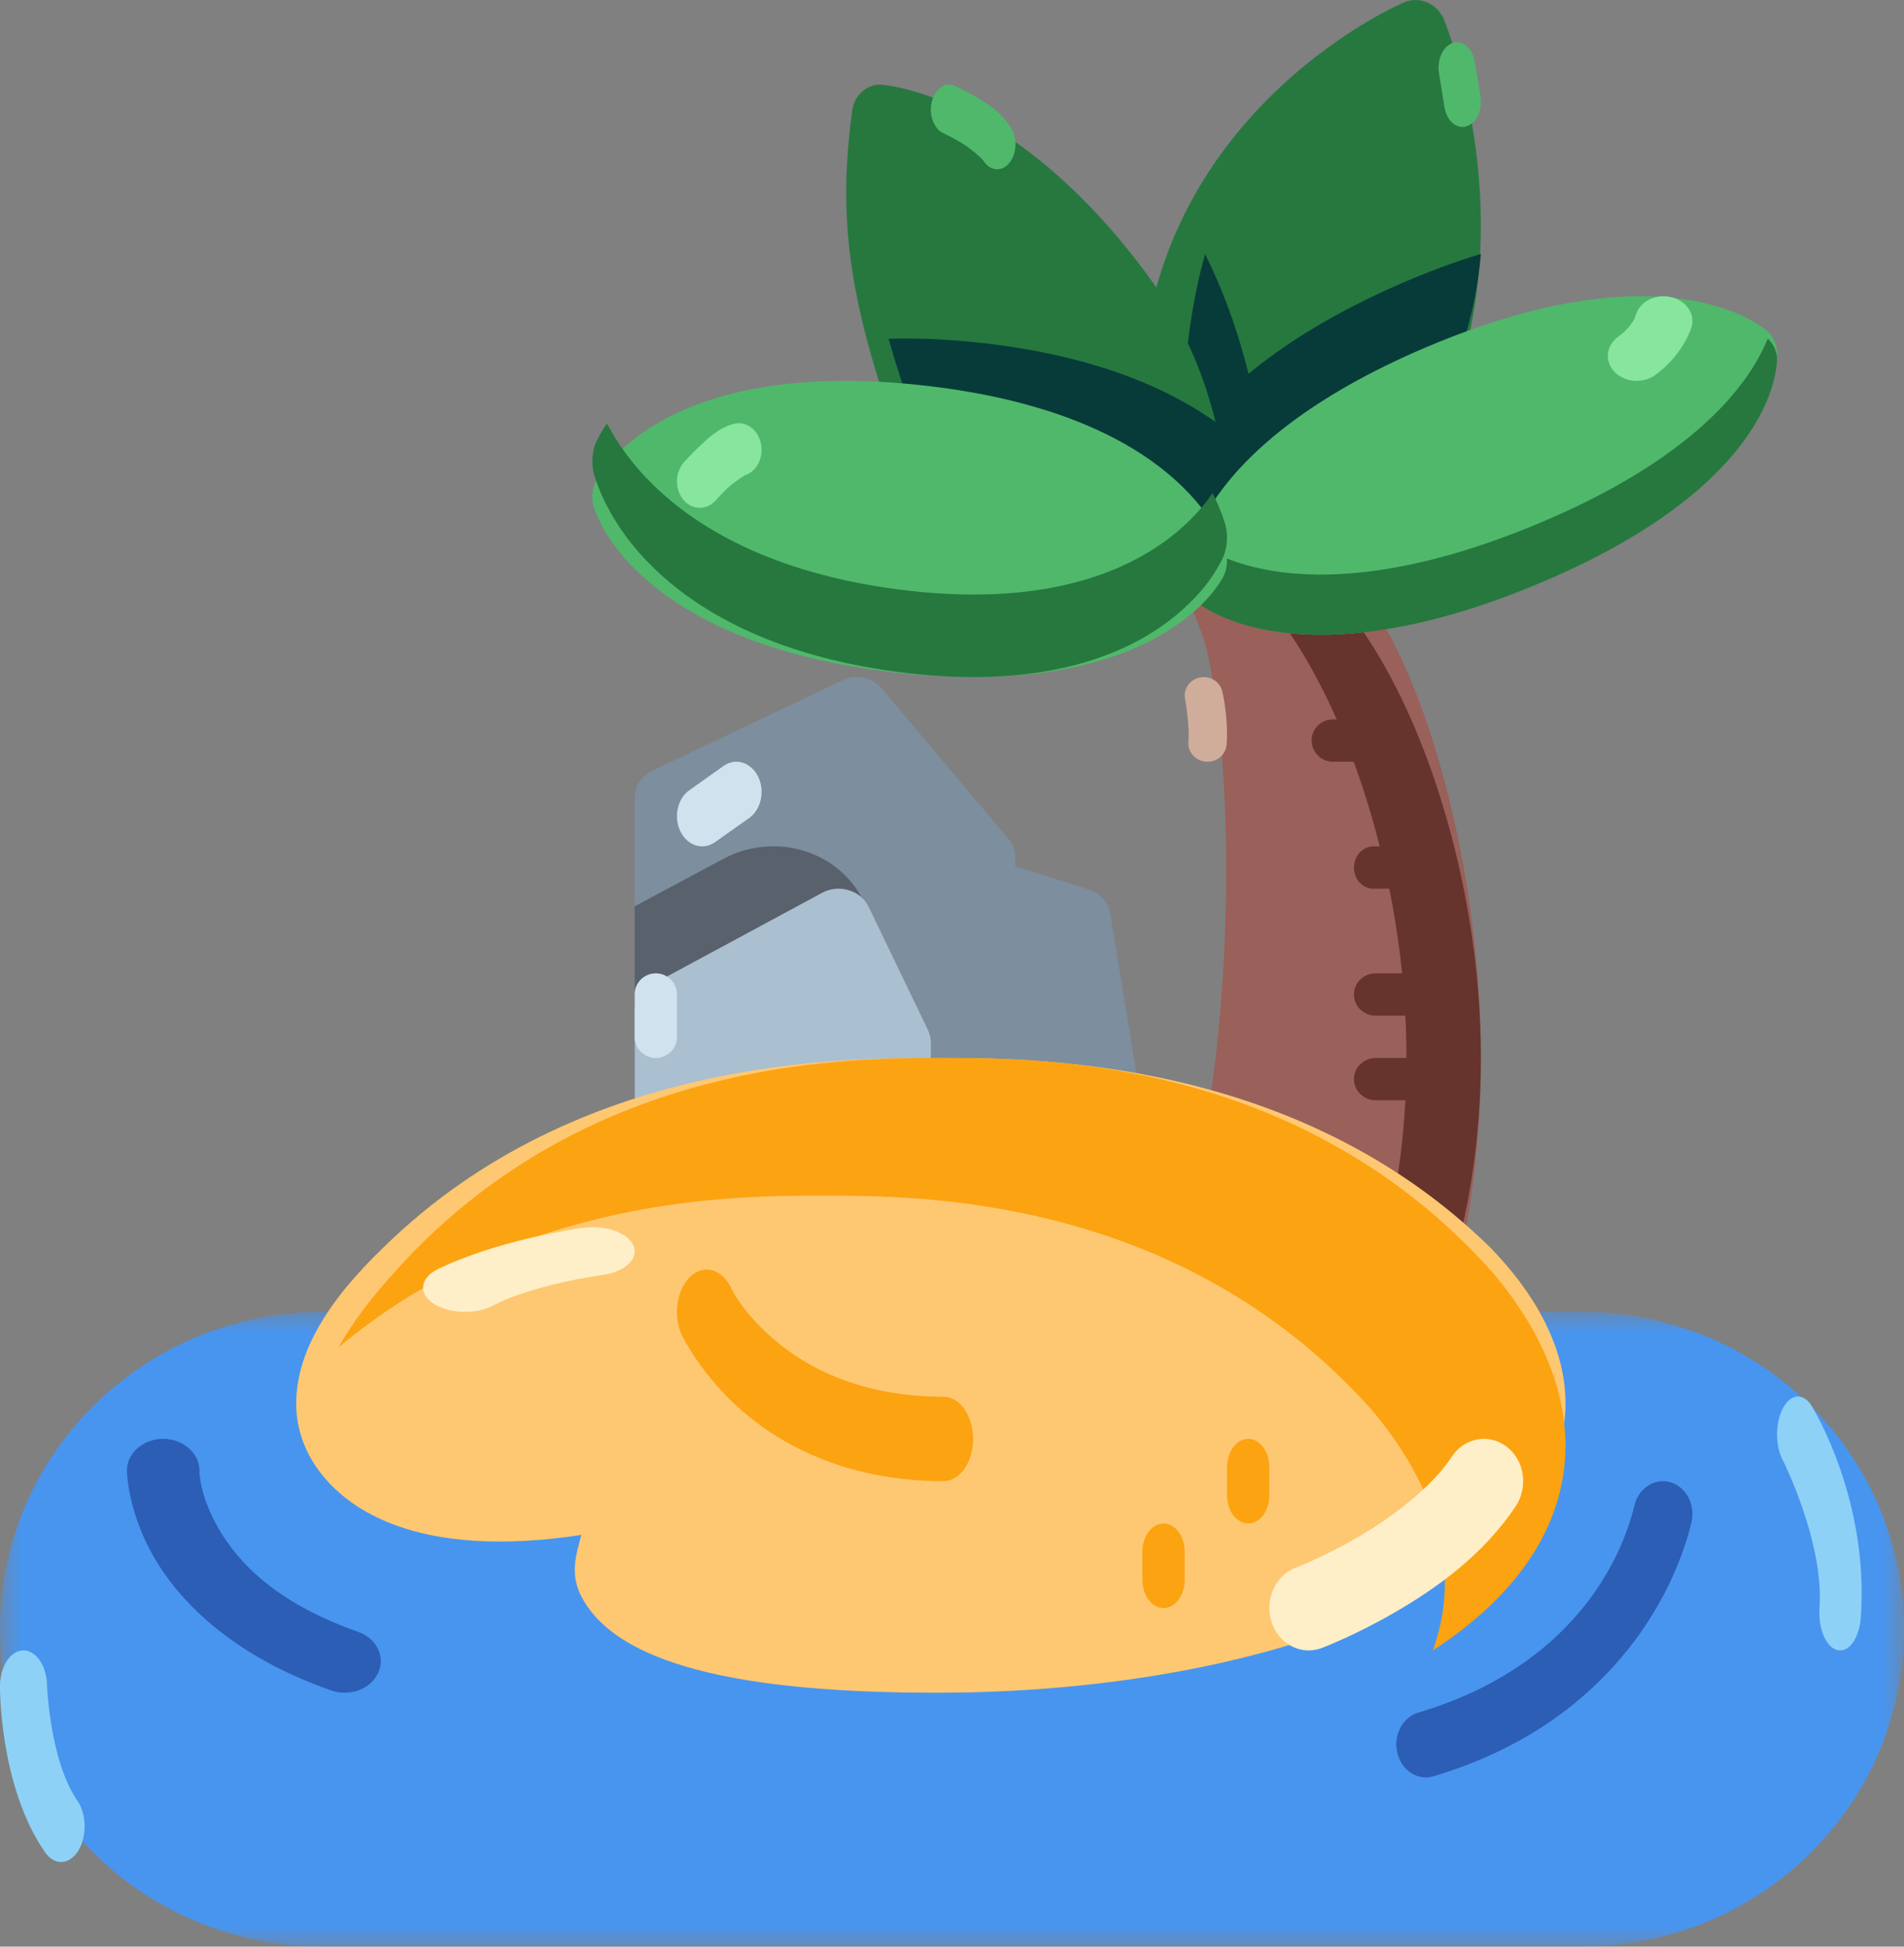 <?xml version="1.0" encoding="UTF-8"?>
<svg width="45px" height="46px" viewBox="0 0 45 46" version="1.1" xmlns="http://www.w3.org/2000/svg" xmlns:xlink="http://www.w3.org/1999/xlink">
    <rect x="0" y="0" width="45" height="46" fill="#808080" stroke="none"/>
    <title>Group 76</title>
    <defs>
        <polygon id="path-1" points="0 0 45 0 45 15 0 15"></polygon>
    </defs>
    <g id="PC" stroke="none" stroke-width="1" fill="none" fill-rule="evenodd">
        <g id="대마도-마을소개" transform="translate(-739, -571)">
            <g id="Group-4" transform="translate(517, 571)">
                <g id="Group-12" transform="translate(91, 0)">
                    <g id="Group-76" transform="translate(131, 0)">
                        <path d="M19.911,16.077 L15.416,18.213 C15.161,18.334 15,18.578 15,18.846 L15,27.286 C15,27.708 15.385,28.038 15.826,27.996 L26.323,26.977 C26.751,26.938 27.059,26.564 26.99,26.157 L26.239,21.586 C26.196,21.324 26.003,21.106 25.736,21.02 L23.997,20.472 L23.997,20.274 C23.997,20.112 23.942,19.952 23.836,19.825 L20.836,16.266 C20.613,16.004 20.228,15.924 19.911,16.077" id="Fill-1" fill="#7D8E9E"></path>
                        <path d="M33.186,0.054 C33.186,0.054 27.602,2.411 27.004,8.545 C26.992,8.665 27.007,8.789 27.047,8.906 L28.671,13.488 C28.855,14.015 29.484,14.172 29.869,13.785 L34.187,9.421 C34.267,9.339 34.328,9.241 34.368,9.131 C35.916,4.818 34.133,0.474 34.133,0.474 C33.974,0.084 33.556,-0.099 33.186,0.054" id="Fill-3" fill="#26783F"></path>
                        <path d="M35,6 C34.385,6.186 33.726,6.43 33.026,6.737 C30.377,7.904 28.85,9.233 28,10.417 L28.811,12.534 C28.991,13.014 29.61,13.156 29.989,12.804 L34.237,8.834 C34.315,8.76 34.375,8.671 34.415,8.57 C34.751,7.699 34.928,6.829 35,6" id="Fill-5" fill="#073B3A"></path>
                        <path d="M28.481,6 C28.245,6.852 28.069,7.828 28.002,8.934 C27.995,9.046 28.004,9.161 28.028,9.269 L28.956,13.524 C29.061,14.014 29.42,14.16 29.641,13.8 L29.999,13.213 C30.018,11.687 29.849,8.913 28.616,6.284 C28.572,6.187 28.526,6.094 28.483,6 L28.481,6 Z" id="Fill-7" fill="#073B3A"></path>
                        <path d="M20.84,2.001 C20.494,1.98 20.19,2.245 20.14,2.616 C19.825,5.006 19.972,6.947 21.304,10.555 C21.387,10.778 21.572,10.942 21.79,10.989 C21.79,10.989 22.796,11.209 24.068,11.684 C25.342,12.157 26.862,12.9 27.813,13.818 C28.192,14.181 28.794,13.973 28.908,13.444 C28.908,13.444 29.634,9.83 27.011,6.352 C25.47,4.31 23.963,3.219 22.821,2.643 C21.68,2.066 20.84,2.001 20.84,2.001" id="Fill-9" fill="#26783F"></path>
                        <path d="M31.495,13 L28.689,13.039 C28.2,13.046 27.869,13.565 28.05,14.042 L28.473,15.157 C29.231,18.132 29.136,24.298 28.22,27.877 C28.131,28.225 28.298,28.59 28.612,28.735 L33.383,30.937 C33.775,31.119 34.229,30.892 34.339,30.457 C35.196,27.095 35.128,23.709 34.655,20.854 C34.183,17.999 33.334,15.697 32.474,14.38 L32.546,14.526 L32.152,13.466 C32.045,13.182 31.783,12.997 31.495,13" id="Fill-11" fill="#9A605A"></path>
                        <path d="M30.566,13 L29,13.019 C29.288,13.07 29.529,13.236 29.638,13.466 L30.1,14.447 C31.17,15.776 32.219,18.047 32.805,20.854 C33.402,23.709 33.49,27.095 32.405,30.457 C32.375,30.539 32.329,30.617 32.27,30.686 L32.954,30.937 C33.45,31.119 34.021,30.892 34.163,30.457 C35.248,27.095 35.161,23.709 34.564,20.854 C33.978,18.047 32.929,15.776 31.863,14.447 L31.397,13.462 C31.261,13.182 30.93,12.997 30.566,13" id="Fill-13" fill="#66342D"></path>
                        <g id="Group-17" transform="translate(0, 31)">
                            <mask id="mask-2" fill="white">
                                <use xlink:href="#path-1"></use>
                            </mask>
                            <g id="Clip-16"></g>
                            <path d="M7.623,0 C3.414,0 0,3.359 0,7.502 C0,11.644 3.414,15 7.623,15 L37.38,15 C41.589,15 45,11.644 45,7.502 C45,3.359 41.589,0 37.38,0 L7.623,0 Z" id="Fill-15" fill="#4895EF" mask="url(#mask-2)"></path>
                        </g>
                        <path d="M18.27,20 C17.865,20 17.46,20.099 17.11,20.288 L15,21.416 L15,29.277 C14.997,29.706 15.398,30.039 15.858,29.996 L21.324,29.478 C21.735,29.085 22,28.554 22,28.002 L22,27.999 L22,27.996 L22,25.037 C22,24.734 21.935,24.431 21.799,24.155 L20.391,21.254 C20.388,21.254 20.388,21.251 20.384,21.251 C20.118,20.708 19.597,20.282 18.985,20.102 C18.756,20.03 18.513,19.997 18.27,20" id="Fill-18" fill="#59616D"></path>
                        <path d="M20.059,21.036 C19.849,20.972 19.618,20.993 19.427,21.099 L15.387,23.278 C15.148,23.407 15,23.648 15,23.907 L15,28.268 C14.997,28.71 15.412,29.051 15.879,28.994 L21.321,28.323 C21.707,28.274 21.997,27.967 22,27.603 L22,24.635 C22,24.533 21.974,24.431 21.929,24.334 L20.529,21.426 C20.439,21.24 20.268,21.096 20.059,21.036" id="Fill-20" fill="#AABFD0"></path>
                        <path d="M22.142,25 C19.899,25 13.67,24.978 9.085,29.456 C9.082,29.459 9.082,29.459 9.079,29.462 C7.713,30.768 7.024,31.963 7.001,33.112 C6.976,34.264 7.713,35.195 8.665,35.729 C10.037,36.5 11.904,36.552 13.739,36.27 C13.625,36.711 13.461,37.173 13.733,37.71 C14.1,38.43 14.891,38.991 16.197,39.378 C17.503,39.766 19.38,40 22.142,40 C26.834,40 31.354,39.03 34.197,37.254 C35.617,36.365 36.664,35.237 36.935,33.836 C37.206,32.434 36.622,30.921 35.223,29.481 C35.22,29.475 35.217,29.472 35.211,29.469 C30.626,24.978 24.388,25 22.142,25" id="Fill-22" fill="#FEC872"></path>
                        <path d="M3.858,34 C3.383,34 2.996,34.335 3,34.754 C3,34.754 3.007,35.692 3.625,36.772 C4.242,37.853 5.501,39.132 7.826,39.945 C8.265,40.1 8.762,39.914 8.939,39.529 C9.114,39.144 8.9,38.71 8.457,38.558 C6.499,37.871 5.611,36.897 5.157,36.105 C4.703,35.311 4.714,34.754 4.714,34.754 C4.714,34.339 4.334,34.003 3.858,34" id="Fill-24" fill="#2C5EB5"></path>
                        <path d="M39.485,35.027 C39.111,34.915 38.726,35.162 38.628,35.578 C38.309,36.895 37.138,39.393 33.52,40.469 C33.146,40.582 32.923,41.007 33.025,41.422 C33.123,41.838 33.508,42.086 33.882,41.973 C37.958,40.762 39.543,37.774 39.975,35.981 C40.077,35.565 39.856,35.14 39.485,35.027" id="Fill-26" fill="#2C5EB5"></path>
                        <path d="M29.502,34 C29.227,34 29.002,34.298 29,34.665 L29,35.337 C29.002,35.704 29.227,36.003 29.502,36 C29.777,36 29.998,35.702 30,35.337 L30,34.665 C29.998,34.298 29.777,34.003 29.502,34" id="Fill-28" fill="#FCA311"></path>
                        <path d="M27.497,36 C27.222,36.003 26.998,36.3 27,36.669 L27,37.331 C26.998,37.7 27.222,37.997 27.497,38 C27.774,38 28,37.7 28,37.331 L28,36.669 C28,36.298 27.774,36 27.497,36" id="Fill-30" fill="#FCA311"></path>
                        <path d="M16.839,30.02 C16.657,29.966 16.469,30.02 16.312,30.17 C15.99,30.477 15.903,31.098 16.118,31.557 C16.118,31.557 16.581,32.519 17.564,33.36 C18.544,34.201 20.085,35 22.302,35 C22.687,34.997 22.997,34.553 23,34.002 C22.997,33.452 22.687,33.008 22.302,33.004 C20.32,33.004 19.056,32.307 18.285,31.644 C17.518,30.986 17.285,30.444 17.285,30.444 C17.181,30.224 17.022,30.07 16.839,30.02" id="Fill-32" fill="#FCA311"></path>
                        <path d="M32.518,25 C32.232,25.002 32.002,25.223 32,25.499 C32,25.775 32.23,26 32.518,26 L33.897,26 C33.944,25.664 33.979,25.331 34,25 L32.518,25 Z" id="Fill-34" fill="#66342D"></path>
                        <path d="M32.509,23 C32.226,23 32,23.226 32,23.501 C32,23.776 32.228,24 32.509,24 L34,24 C34.002,23.662 33.991,23.327 33.97,23 L32.509,23 Z" id="Fill-36" fill="#66342D"></path>
                        <path d="M32.459,20 C32.206,20.002 32,20.226 32,20.503 C32.002,20.779 32.206,21 32.459,21 L34,21 C33.968,20.708 33.93,20.42 33.884,20.141 C33.876,20.095 33.869,20.048 33.861,20 L32.459,20 Z" id="Fill-38" fill="#66342D"></path>
                        <path d="M31.508,17 C31.226,16.998 30.998,17.224 31,17.501 C31,17.778 31.229,18.002 31.508,18 L33,18 C32.912,17.65 32.818,17.315 32.715,17 L31.508,17 Z" id="Fill-40" fill="#66342D"></path>
                        <path d="M21.457,8 C21.3,8 21.148,8 21,8.006 C21.193,8.681 21.431,9.412 21.725,10.217 C21.814,10.465 22.013,10.645 22.248,10.696 C22.248,10.696 23.33,10.938 24.697,11.459 C26.064,11.978 27.701,12.793 28.724,13.801 C29.134,14.198 29.779,13.97 29.901,13.387 C29.901,13.387 30.082,12.47 29.954,11.095 C29.747,10.847 29.497,10.592 29.197,10.334 C28.035,9.357 26.168,8.443 23.247,8.108 L23.247,8.11 C22.605,8.036 22.01,8 21.457,8" id="Fill-42" fill="#073B3A"></path>
                        <path d="M39.685,7.055 C38.368,6.889 36.415,7.055 33.695,8.21 C30.975,9.368 29.538,10.647 28.791,11.691 C28.414,12.212 28.215,12.674 28.113,13.018 C28.009,13.365 28,13.649 28,13.649 C28,13.857 28.092,14.053 28.253,14.192 C28.253,14.192 28.484,14.379 28.823,14.535 C29.161,14.692 29.655,14.861 30.314,14.945 C31.631,15.111 33.584,14.945 36.305,13.787 C39.024,12.632 40.467,11.353 41.215,10.309 C41.588,9.788 41.784,9.326 41.886,8.979 C41.99,8.635 42,8.346 42,8.346 C42,8.137 41.908,7.941 41.746,7.802 C41.746,7.802 41.515,7.621 41.177,7.465 C40.838,7.305 40.344,7.139 39.685,7.055" id="Fill-44" fill="#50B86B"></path>
                        <path d="M41.779,8 C41.664,8.286 41.487,8.625 41.215,8.996 C40.467,10.015 39.024,11.265 36.305,12.393 C33.584,13.524 31.628,13.686 30.314,13.524 C29.655,13.441 29.161,13.279 28.826,13.123 C28.487,12.97 28.253,12.788 28.253,12.788 C28.243,12.778 28.234,12.767 28.225,12.758 C28.177,12.867 28.142,12.973 28.11,13.067 C28.009,13.404 28,13.68 28,13.68 C28,13.883 28.092,14.075 28.253,14.211 C28.253,14.211 28.487,14.393 28.826,14.546 C29.161,14.702 29.655,14.865 30.314,14.947 C31.628,15.109 33.584,14.947 36.305,13.815 C39.024,12.687 40.467,11.438 41.215,10.419 C41.588,9.91 41.784,9.459 41.886,9.12 C41.99,8.784 42,8.502 42,8.502 C42,8.313 41.921,8.133 41.779,8" id="Fill-46" fill="#26783F"></path>
                        <path d="M21.83,9.109 C18.889,8.779 16.988,9.247 15.8,9.857 C15.206,10.164 14.797,10.504 14.53,10.784 C14.26,11.063 14.103,11.337 14.103,11.337 C13.993,11.535 13.971,11.779 14.037,11.997 C14.037,11.997 14.141,12.304 14.348,12.634 C14.558,12.967 14.891,13.389 15.414,13.817 C16.459,14.68 18.232,15.563 21.173,15.893 C24.114,16.22 26.015,15.748 27.203,15.135 C27.797,14.828 28.206,14.488 28.476,14.208 C28.743,13.932 28.9,13.655 28.9,13.655 C29.007,13.457 29.029,13.214 28.963,12.995 C28.963,12.995 28.862,12.698 28.655,12.364 C28.445,12.031 28.105,11.606 27.583,11.175 C26.541,10.312 24.771,9.436 21.83,9.109" id="Fill-48" fill="#50B86B"></path>
                        <path d="M21.837,25 C19.314,25.016 13.632,25.289 9.378,30.002 C9.375,30.005 9.375,30.005 9.372,30.009 C8.791,30.639 8.333,31.249 8,31.838 C12.309,28.234 17.46,28.254 19.447,28.254 C21.67,28.254 27.842,28.231 32.378,33.269 C32.381,33.273 32.384,33.276 32.39,33.28 C33.771,34.9 34.353,36.598 34.084,38.171 C34.034,38.458 33.96,38.734 33.863,39 C33.987,38.919 34.108,38.838 34.226,38.754 C35.631,37.756 36.667,36.487 36.936,34.917 C37.204,33.344 36.626,31.646 35.242,30.026 C35.239,30.023 35.233,30.019 35.23,30.016 C30.693,24.972 24.521,25 22.298,25 L21.837,25 Z" id="Fill-50" fill="#FCA311"></path>
                        <path d="M14.344,10.004 C14.191,10.231 14.103,10.412 14.103,10.412 C13.993,10.65 13.971,10.942 14.037,11.203 C14.037,11.203 14.141,11.567 14.351,11.967 C14.558,12.366 14.891,12.872 15.413,13.385 C16.459,14.418 18.234,15.476 21.173,15.872 C24.113,16.264 26.014,15.698 27.202,14.963 C27.796,14.596 28.204,14.188 28.475,13.857 C28.742,13.522 28.899,13.19 28.899,13.19 C29.005,12.953 29.03,12.662 28.961,12.399 C28.961,12.399 28.864,12.048 28.656,11.652 C28.603,11.733 28.544,11.817 28.475,11.902 C28.204,12.237 27.796,12.645 27.202,13.012 C26.014,13.748 24.113,14.313 21.173,13.921 C18.232,13.526 16.459,12.468 15.413,11.434 C14.891,10.917 14.558,10.412 14.351,10.017 C14.348,10.012 14.348,10.008 14.344,10 L14.344,10.004 Z" id="Fill-52" fill="#26783F"></path>
                        <path d="M0.545,39 C0.237,39.01 -0.006,39.394 0,39.859 C0,39.859 -0.02,42.204 1.063,43.767 C1.286,44.091 1.638,44.074 1.849,43.735 C2.058,43.396 2.049,42.867 1.828,42.549 C1.177,41.607 1.111,39.826 1.111,39.826 C1.106,39.363 0.851,38.993 0.545,39" id="Fill-54" fill="#8ED1F7"></path>
                        <path d="M13.767,29.016 C11.542,29.35 10.31,30.009 10.31,30.009 C9.913,30.227 9.893,30.591 10.273,30.821 C10.649,31.051 11.276,31.061 11.672,30.842 C11.672,30.842 12.441,30.395 14.254,30.125 C14.786,30.047 15.104,29.734 14.969,29.428 C14.834,29.123 14.295,28.938 13.767,29.019 L13.767,29.016 Z" id="Fill-56" fill="#FEEFC8"></path>
                        <path d="M17.1,18.1 L16.296,18.671 C16.009,18.868 15.915,19.309 16.083,19.65 C16.251,19.99 16.618,20.102 16.903,19.898 L17.707,19.33 C17.988,19.129 18.085,18.691 17.919,18.354 C17.751,18.011 17.383,17.898 17.1,18.1" id="Fill-58" fill="#D0E2EE"></path>
                        <path d="M15.501,23 C15.224,23 14.998,23.222 15,23.494 L15,24.506 C14.998,24.778 15.224,25 15.501,25 C15.776,24.998 16,24.778 16,24.506 L16,23.494 C16,23.222 15.776,23.002 15.501,23" id="Fill-60" fill="#D0E2EE"></path>
                        <path d="M35.614,34.189 C35.197,33.865 34.615,33.968 34.315,34.418 C33.834,35.151 32.901,35.854 32.092,36.324 C31.279,36.795 30.628,37.044 30.628,37.044 C30.142,37.223 29.885,37.797 30.05,38.322 C30.219,38.85 30.752,39.129 31.241,38.942 C31.241,38.942 32.027,38.646 32.971,38.097 C33.915,37.552 35.051,36.758 35.83,35.583 C36.122,35.134 36.03,34.51 35.614,34.189" id="Fill-62" fill="#FEEFC8"></path>
                        <path d="M17.324,10.02 C16.961,10.129 16.733,10.357 16.527,10.551 C16.319,10.745 16.162,10.927 16.162,10.927 C15.949,11.168 15.945,11.567 16.155,11.813 C16.363,12.059 16.704,12.062 16.916,11.823 C16.916,11.823 17.042,11.678 17.205,11.525 C17.368,11.375 17.605,11.233 17.594,11.235 C17.885,11.15 18.06,10.805 17.981,10.468 C17.907,10.134 17.612,9.935 17.324,10.02" id="Fill-64" fill="#87E59D"></path>
                        <path d="M22.567,2.029 C22.341,1.929 22.097,2.098 22.022,2.404 C21.948,2.714 22.07,3.047 22.298,3.15 C22.298,3.15 22.499,3.241 22.727,3.378 C22.955,3.515 23.211,3.748 23.234,3.787 C23.387,4.036 23.658,4.073 23.843,3.865 C24.028,3.657 24.053,3.285 23.9,3.033 C23.66,2.636 23.348,2.46 23.075,2.296 C22.802,2.13 22.567,2.029 22.567,2.029" id="Fill-66" fill="#50B86B"></path>
                        <path d="M34.342,1.013 C34.106,1.086 33.958,1.407 34.01,1.728 L34.139,2.532 C34.191,2.854 34.425,3.059 34.659,2.985 C34.894,2.913 35.042,2.594 34.989,2.27 L34.858,1.469 C34.806,1.147 34.576,0.944 34.342,1.013" id="Fill-68" fill="#50B86B"></path>
                        <path d="M39.47,7.016 C39.106,6.942 38.744,7.137 38.659,7.454 C38.659,7.454 38.599,7.698 38.242,7.959 C37.955,8.169 37.918,8.539 38.16,8.788 C38.403,9.039 38.831,9.071 39.121,8.862 C39.802,8.366 39.983,7.718 39.983,7.718 C40.067,7.401 39.836,7.086 39.47,7.016" id="Fill-70" fill="#87E59D"></path>
                        <path d="M42.836,33.251 C42.641,32.908 42.327,32.918 42.14,33.272 C41.951,33.623 41.953,34.183 42.147,34.527 C42.147,34.527 43.113,36.455 43.003,37.992 C42.968,38.483 43.157,38.93 43.428,38.992 C43.697,39.058 43.943,38.712 43.979,38.225 C44.181,35.423 42.836,33.254 42.836,33.254 L42.836,33.251 Z" id="Fill-72" fill="#8ED1F7"></path>
                        <path d="M28.362,16.008 C28.117,16.057 27.96,16.283 28.009,16.517 C28.009,16.517 28.123,17.16 28.087,17.529 C28.067,17.767 28.25,17.977 28.498,17.998 C28.747,18.02 28.965,17.844 28.988,17.606 C29.044,17.015 28.891,16.35 28.891,16.35 C28.844,16.116 28.607,15.962 28.362,16.008" id="Fill-74" fill="#D0AD9B"></path>
                    </g>
                </g>
            </g>
        </g>
    </g>
</svg>